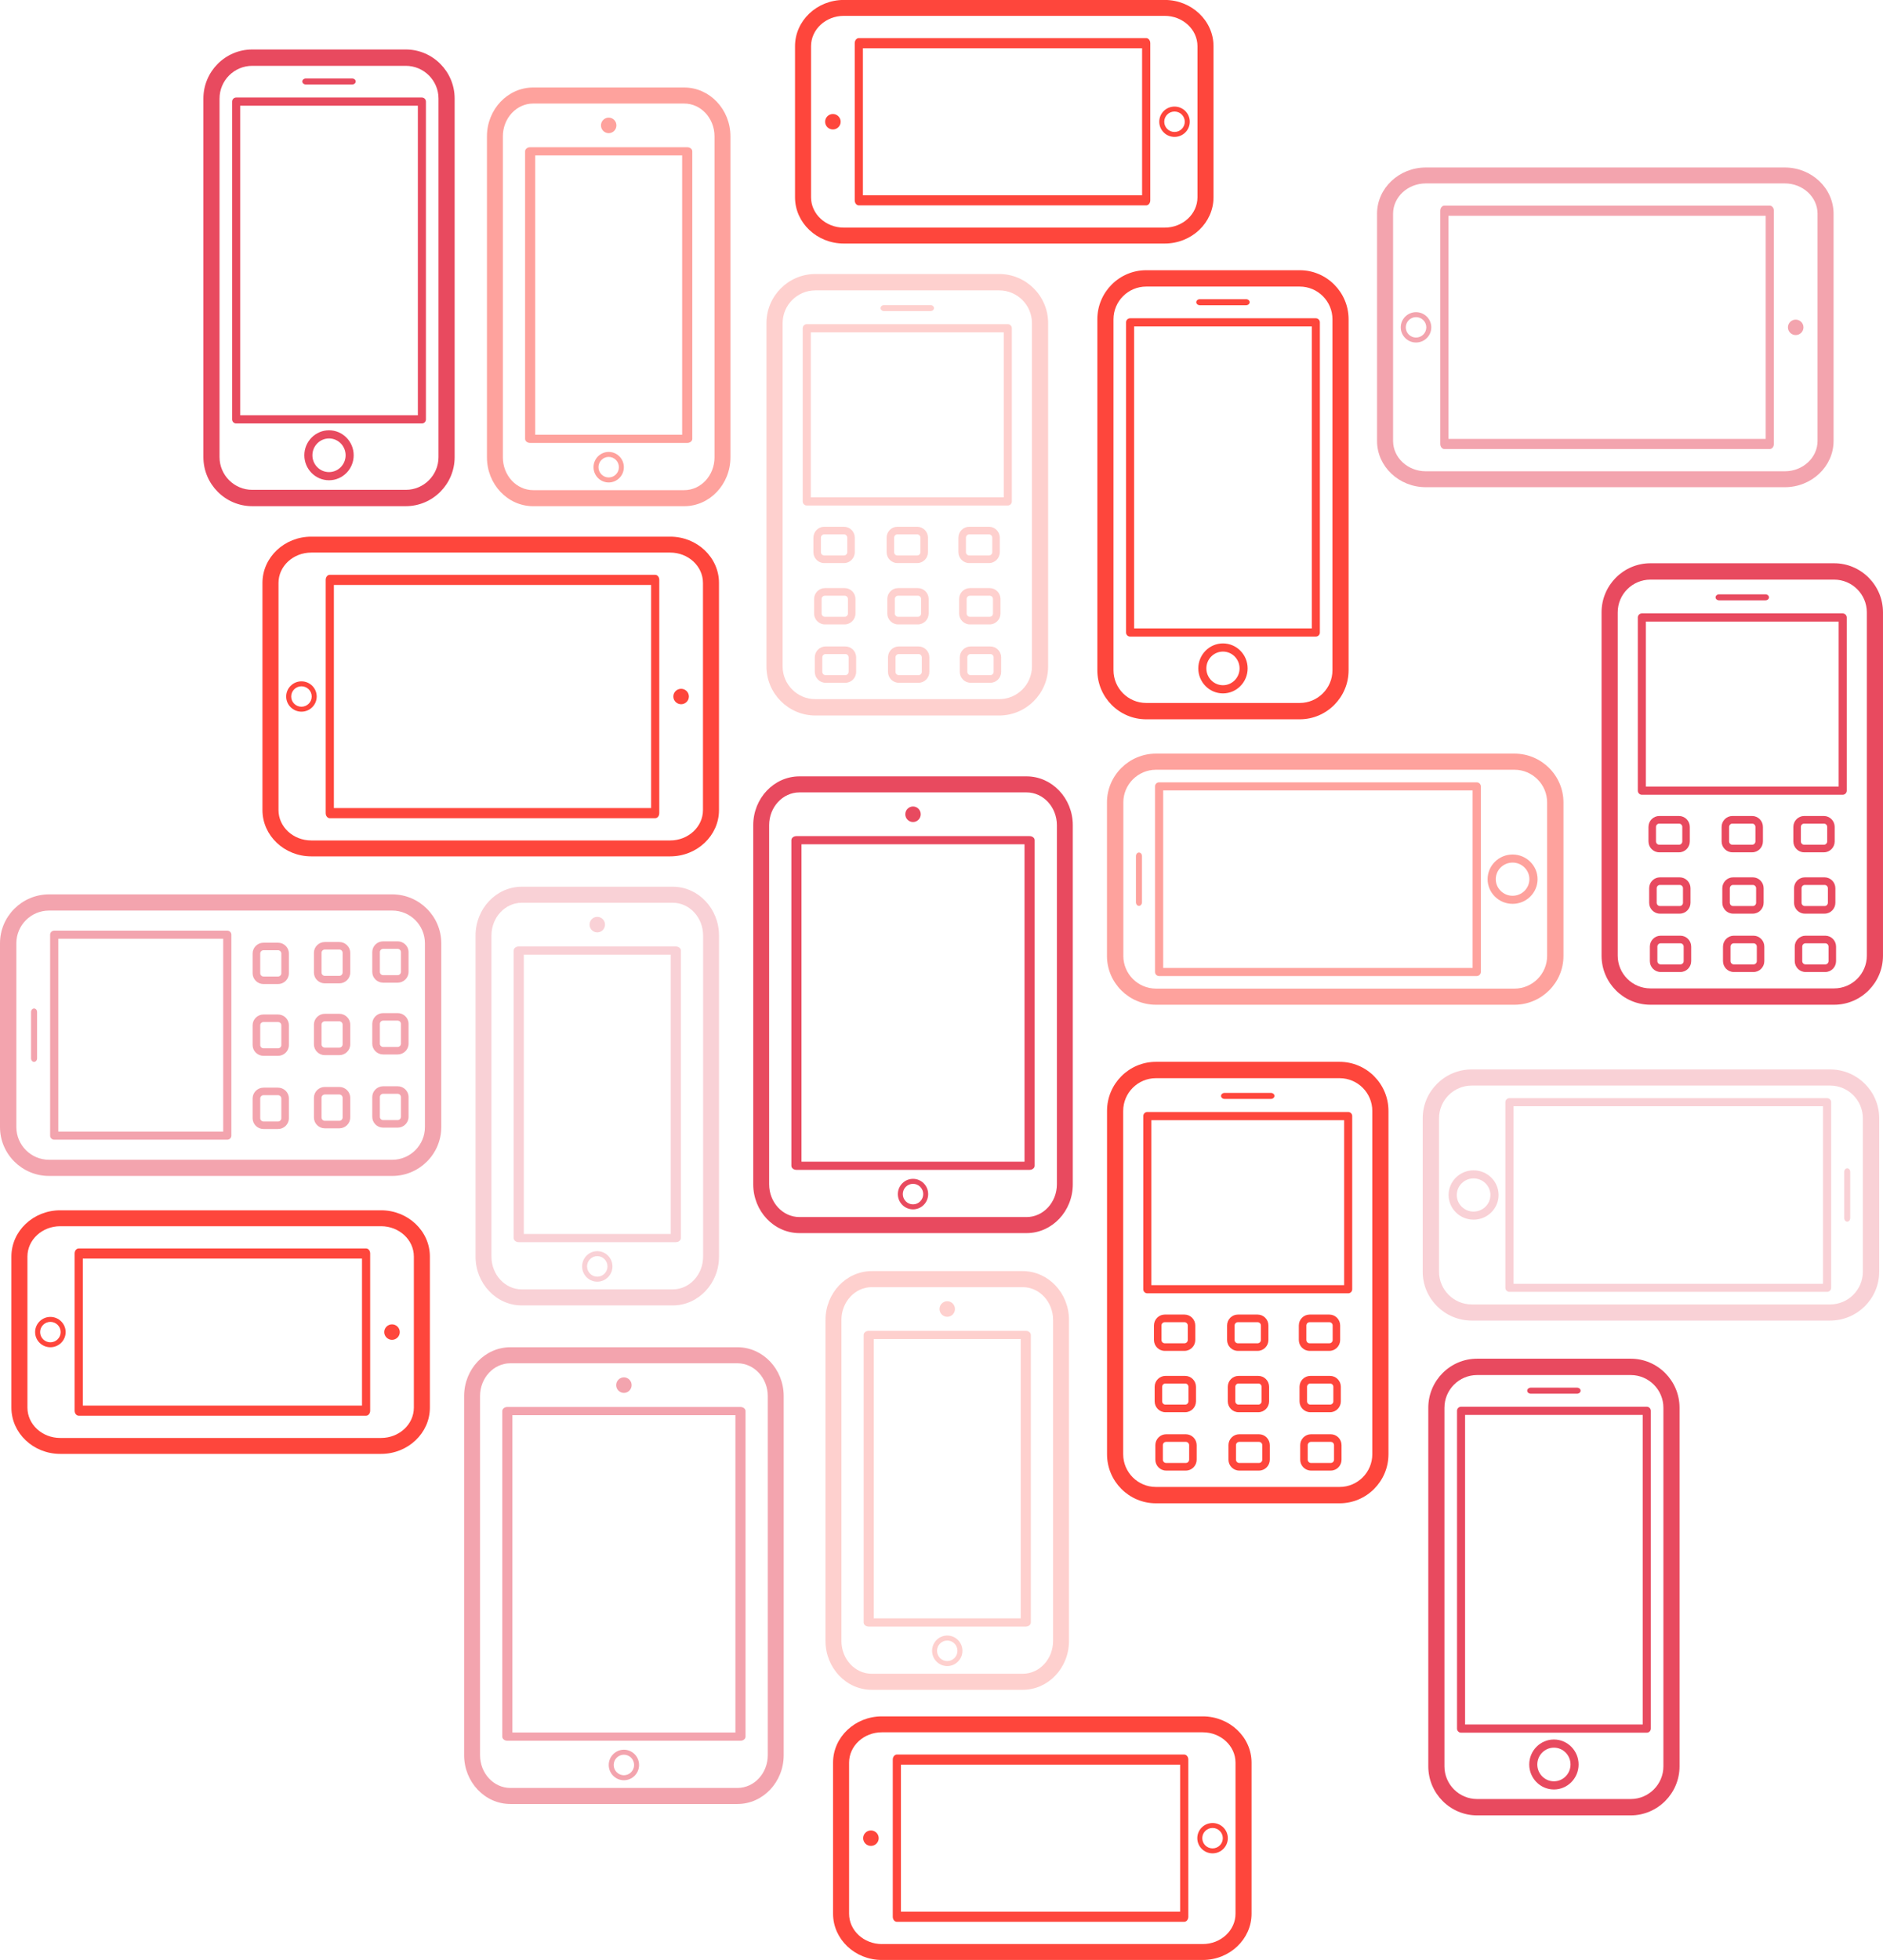 <svg xmlns="http://www.w3.org/2000/svg" xmlns:xlink="http://www.w3.org/1999/xlink" preserveAspectRatio="xMidYMid" width="495" height="515" viewBox="0 0 495 515">
  <defs>
    <style>

      .cls-3 {
        fill: #fe463c;
        opacity: 0.25;
      }

      .cls-4 {
        fill: #e84a5f;
        opacity: 0.5;
      }

      .cls-5 {
        fill: #fe463c;
      }

      .cls-6 {
        fill: #e84a5f;
      }

      .cls-10 {
        fill: #fe463c;
        opacity: 0.5;
      }

      .cls-11 {
        fill: #e84a5f;
        opacity: 0.25;
      }
    </style>
  </defs>
  <g id="group-1">
    <path d="M262.670,188.000 C262.670,188.000 214.339,188.000 214.339,188.000 C207.250,188.000 201.484,182.216 201.484,175.108 C201.484,175.108 201.484,84.896 201.484,84.896 C201.484,77.785 207.250,72.000 214.339,72.000 C214.339,72.000 262.670,72.000 262.670,72.000 C269.758,72.000 275.529,77.785 275.529,84.896 C275.529,84.896 275.529,175.108 275.529,175.108 C275.529,182.216 269.758,188.000 262.670,188.000 ZM271.276,84.896 C271.276,80.155 267.417,76.299 262.674,76.299 C262.674,76.299 214.341,76.299 214.341,76.299 C209.596,76.299 205.736,80.155 205.736,84.896 C205.736,84.896 205.734,84.896 205.734,84.896 C205.734,84.896 205.734,175.108 205.734,175.108 C205.734,179.845 209.594,183.704 214.339,183.704 C214.339,183.704 262.674,183.704 262.674,183.704 C267.417,183.704 271.276,179.845 271.276,175.108 C271.276,175.108 271.276,84.896 271.276,84.896 ZM264.926,132.826 C264.926,132.826 212.082,132.826 212.082,132.826 C211.494,132.826 211.018,132.343 211.020,131.750 C211.020,131.750 211.020,86.251 211.020,86.251 C211.020,85.658 211.494,85.177 212.082,85.177 C212.082,85.177 264.926,85.177 264.926,85.177 C265.515,85.177 265.992,85.658 265.992,86.251 C265.992,86.251 265.992,131.750 265.992,131.750 C265.992,132.343 265.515,132.826 264.926,132.826 ZM263.865,87.327 C263.865,87.327 213.144,87.327 213.144,87.327 C213.144,87.327 213.144,130.676 213.144,130.676 C213.144,130.676 263.865,130.676 263.865,130.676 C263.865,130.676 263.865,87.327 263.865,87.327 ZM244.586,81.748 C244.586,81.748 232.423,81.748 232.423,81.748 C231.901,81.748 231.477,81.395 231.477,80.956 C231.477,80.518 231.901,80.164 232.423,80.164 C232.423,80.164 244.586,80.164 244.586,80.164 C245.108,80.164 245.531,80.518 245.531,80.956 C245.531,81.395 245.108,81.748 244.586,81.748 ZM216.663,138.409 C216.663,138.409 221.866,138.409 221.866,138.409 C223.430,138.409 224.702,139.696 224.702,141.277 C224.702,141.277 224.702,145.084 224.702,145.084 C224.702,146.665 223.428,147.948 221.866,147.948 C221.866,147.948 216.663,147.948 216.663,147.948 C215.100,147.948 213.826,146.665 213.826,145.084 C213.826,145.084 213.826,141.277 213.826,141.277 C213.826,139.696 215.100,138.409 216.663,138.409 ZM215.804,145.085 C215.804,145.564 216.189,145.952 216.663,145.952 C216.663,145.952 221.866,145.952 221.866,145.952 C222.341,145.952 222.724,145.562 222.724,145.085 C222.724,145.085 222.724,141.277 222.724,141.277 C222.724,140.797 222.339,140.410 221.866,140.410 C221.866,140.410 216.663,140.410 216.663,140.410 C216.188,140.410 215.804,140.801 215.804,141.277 C215.804,141.277 215.804,145.085 215.804,145.085 ZM216.844,154.525 C216.844,154.525 222.048,154.525 222.048,154.525 C223.613,154.525 224.884,155.812 224.884,157.392 C224.884,157.392 224.884,161.200 224.884,161.200 C224.884,162.778 223.610,164.065 222.048,164.065 C222.048,164.065 216.844,164.065 216.844,164.065 C215.282,164.065 214.008,162.778 214.008,161.200 C214.008,161.200 214.008,157.392 214.008,157.392 C214.008,155.812 215.282,154.525 216.844,154.525 ZM215.986,161.200 C215.986,161.677 216.372,162.065 216.844,162.065 C216.844,162.065 222.048,162.065 222.048,162.065 C222.522,162.065 222.906,161.677 222.906,161.200 C222.906,161.200 222.906,157.392 222.906,157.392 C222.906,156.912 222.521,156.525 222.048,156.525 C222.048,156.525 216.844,156.525 216.844,156.525 C216.370,156.525 215.986,156.914 215.986,157.392 C215.986,157.392 215.986,161.200 215.986,161.200 ZM217.027,169.859 C217.027,169.859 222.228,169.859 222.228,169.859 C223.790,169.859 225.064,171.146 225.066,172.727 C225.066,172.727 225.066,176.533 225.066,176.533 C225.066,178.115 223.792,179.400 222.230,179.400 C222.230,179.400 217.027,179.400 217.027,179.400 C215.464,179.400 214.191,178.115 214.191,176.533 C214.191,176.533 214.191,172.727 214.191,172.727 C214.191,171.147 215.464,169.859 217.027,169.859 ZM216.168,176.533 C216.168,177.010 216.554,177.398 217.027,177.398 C217.027,177.398 222.228,177.398 222.228,177.398 C222.702,177.398 223.086,177.010 223.086,176.533 C223.086,176.533 223.088,176.533 223.088,176.533 C223.088,176.533 223.088,172.725 223.088,172.725 C223.088,172.245 222.702,171.858 222.230,171.858 C222.230,171.858 217.027,171.858 217.027,171.858 C216.552,171.858 216.168,172.247 216.168,172.725 C216.168,172.725 216.168,176.533 216.168,176.533 ZM235.904,138.409 C235.904,138.409 241.108,138.409 241.108,138.409 C242.669,138.409 243.943,139.696 243.943,141.277 C243.943,141.277 243.943,145.084 243.943,145.084 C243.943,146.665 242.669,147.948 241.108,147.948 C241.108,147.948 235.904,147.948 235.904,147.948 C234.341,147.948 233.070,146.665 233.070,145.084 C233.070,145.084 233.070,141.277 233.070,141.277 C233.070,139.696 234.341,138.409 235.904,138.409 ZM235.047,145.085 C235.047,145.564 235.431,145.952 235.904,145.952 C235.904,145.952 241.108,145.952 241.108,145.952 C241.583,145.952 241.965,145.562 241.965,145.085 C241.965,145.085 241.965,141.277 241.965,141.277 C241.965,140.797 241.579,140.410 241.108,140.410 C241.108,140.410 235.904,140.410 235.904,140.410 C235.431,140.410 235.047,140.801 235.047,141.277 C235.047,141.277 235.047,145.085 235.047,145.085 ZM236.085,154.525 C236.085,154.525 241.289,154.525 241.289,154.525 C242.852,154.525 244.125,155.812 244.125,157.392 C244.125,157.392 244.125,161.200 244.125,161.200 C244.125,162.778 242.852,164.065 241.289,164.065 C241.289,164.065 236.085,164.065 236.085,164.065 C234.523,164.065 233.252,162.778 233.252,161.200 C233.252,161.200 233.252,157.392 233.252,157.392 C233.252,155.812 234.523,154.525 236.085,154.525 ZM235.229,161.200 C235.229,161.677 235.613,162.065 236.085,162.065 C236.085,162.065 241.289,162.065 241.289,162.065 C241.764,162.065 242.147,161.677 242.147,161.200 C242.147,161.200 242.147,157.392 242.147,157.392 C242.147,156.912 241.761,156.525 241.289,156.525 C241.289,156.525 236.085,156.525 236.085,156.525 C235.613,156.525 235.229,156.914 235.229,157.392 C235.229,157.392 235.229,161.200 235.229,161.200 ZM236.268,169.859 C236.268,169.859 241.471,169.859 241.471,169.859 C243.033,169.859 244.306,171.146 244.306,172.727 C244.306,172.727 244.306,176.533 244.306,176.533 C244.306,178.115 243.033,179.400 241.471,179.400 C241.471,179.400 236.268,179.400 236.268,179.400 C234.705,179.400 233.432,178.115 233.432,176.533 C233.432,176.533 233.432,172.727 233.432,172.727 C233.432,171.147 234.705,169.859 236.268,169.859 ZM235.409,176.533 C235.409,177.010 235.795,177.398 236.268,177.398 C236.268,177.398 241.471,177.398 241.471,177.398 C241.946,177.398 242.329,177.010 242.329,176.533 C242.329,176.533 242.329,172.725 242.329,172.725 C242.329,172.245 241.942,171.858 241.471,171.858 C241.471,171.858 236.268,171.858 236.268,171.858 C235.793,171.858 235.409,172.247 235.409,172.725 C235.409,172.725 235.409,176.533 235.409,176.533 ZM254.782,138.409 C254.782,138.409 259.985,138.409 259.985,138.409 C261.546,138.409 262.820,139.696 262.820,141.277 C262.820,141.277 262.820,145.084 262.820,145.084 C262.820,146.665 261.546,147.948 259.985,147.948 C259.985,147.948 254.782,147.948 254.782,147.948 C253.218,147.948 251.947,146.665 251.945,145.084 C251.945,145.084 251.945,141.277 251.945,141.277 C251.945,139.696 253.218,138.409 254.782,138.409 ZM253.923,145.085 C253.923,145.564 254.309,145.952 254.782,145.952 C254.782,145.952 259.985,145.952 259.985,145.952 C260.460,145.952 260.845,145.562 260.845,145.085 C260.845,145.085 260.845,141.277 260.845,141.277 C260.845,140.797 260.460,140.410 259.985,140.410 C259.985,140.410 254.782,140.410 254.782,140.410 C254.309,140.410 253.925,140.801 253.925,141.277 C253.925,141.277 253.923,141.277 253.923,141.277 C253.923,141.277 253.923,145.085 253.923,145.085 ZM254.964,154.525 C254.964,154.525 260.167,154.525 260.167,154.525 C261.729,154.525 263.002,155.812 263.002,157.392 C263.002,157.392 263.002,161.200 263.002,161.200 C263.002,162.778 261.729,164.065 260.167,164.065 C260.167,164.065 254.964,164.065 254.964,164.065 C253.401,164.065 252.128,162.778 252.128,161.200 C252.128,161.200 252.128,157.392 252.128,157.392 C252.128,155.812 253.401,154.525 254.964,154.525 ZM254.106,161.200 C254.106,161.677 254.492,162.065 254.965,162.065 C254.965,162.065 260.169,162.065 260.169,162.065 C260.642,162.065 261.028,161.677 261.028,161.200 C261.028,161.200 261.028,157.392 261.028,157.392 C261.028,156.912 260.642,156.525 260.169,156.525 C260.169,156.525 254.965,156.525 254.965,156.525 C254.490,156.525 254.106,156.914 254.106,157.392 C254.106,157.392 254.106,161.200 254.106,161.200 ZM255.145,169.859 C255.145,169.859 260.348,169.859 260.348,169.859 C261.911,169.859 263.183,171.146 263.183,172.727 C263.183,172.727 263.183,176.533 263.183,176.533 C263.183,178.115 261.911,179.400 260.348,179.400 C260.348,179.400 255.145,179.400 255.145,179.400 C253.583,179.400 252.310,178.115 252.310,176.533 C252.310,176.533 252.310,172.727 252.310,172.727 C252.310,171.147 253.583,169.859 255.145,169.859 ZM254.284,176.533 C254.284,177.010 254.670,177.398 255.143,177.398 C255.143,177.398 260.346,177.398 260.346,177.398 C260.821,177.398 261.206,177.010 261.206,176.533 C261.206,176.533 261.206,172.725 261.206,172.725 C261.206,172.245 260.819,171.858 260.346,171.858 C260.346,171.858 255.143,171.858 255.143,171.858 C254.668,171.858 254.284,172.247 254.284,172.725 C254.284,172.725 254.284,176.533 254.284,176.533 Z" id="path-1" class="cls-3" fill-rule="evenodd"/>
    <path d="M103.108,308.985 C103.108,308.985 12.896,308.985 12.896,308.985 C5.785,308.985 -0.000,303.224 -0.000,296.140 C-0.000,296.140 -0.000,247.851 -0.000,247.851 C-0.000,240.769 5.785,235.002 12.896,235.002 C12.896,235.002 103.108,235.002 103.108,235.002 C110.216,235.002 116.000,240.769 116.000,247.851 C116.000,247.851 116.000,296.140 116.000,296.140 C116.000,303.224 110.216,308.985 103.108,308.985 ZM111.704,247.847 C111.704,243.108 107.845,239.252 103.108,239.252 C103.108,239.252 12.896,239.252 12.896,239.252 C8.155,239.252 4.299,243.108 4.299,247.847 C4.299,247.847 4.299,296.138 4.299,296.138 C4.299,300.880 8.155,304.736 12.896,304.736 C12.896,304.736 12.896,304.738 12.896,304.738 C12.896,304.738 103.108,304.738 103.108,304.738 C107.845,304.738 111.704,300.882 111.704,296.140 C111.704,296.140 111.704,247.847 111.704,247.847 ZM104.533,296.289 C104.533,296.289 100.727,296.289 100.727,296.289 C99.148,296.289 97.859,295.016 97.859,293.455 C97.859,293.455 97.859,288.258 97.859,288.258 C97.859,286.697 99.146,285.425 100.727,285.423 C100.727,285.423 104.533,285.423 104.533,285.423 C106.115,285.423 107.400,286.695 107.400,288.257 C107.400,288.257 107.400,293.455 107.400,293.455 C107.400,295.016 106.115,296.289 104.533,296.289 ZM105.398,288.258 C105.398,287.785 105.010,287.401 104.533,287.401 C104.533,287.401 104.533,287.399 104.533,287.399 C104.533,287.399 100.725,287.399 100.725,287.399 C100.245,287.399 99.858,287.785 99.858,288.257 C99.858,288.257 99.858,293.455 99.858,293.455 C99.858,293.930 100.247,294.313 100.725,294.313 C100.725,294.313 104.533,294.313 104.533,294.313 C105.010,294.313 105.398,293.928 105.398,293.455 C105.398,293.455 105.398,288.258 105.398,288.258 ZM104.533,277.064 C104.533,277.064 100.727,277.064 100.727,277.064 C99.148,277.064 97.859,275.791 97.859,274.230 C97.859,274.230 97.859,269.032 97.859,269.032 C97.859,267.470 99.146,266.199 100.727,266.199 C100.727,266.199 104.533,266.199 104.533,266.199 C106.115,266.199 107.400,267.470 107.400,269.032 C107.400,269.032 107.400,274.230 107.400,274.230 C107.400,275.791 106.115,277.064 104.533,277.064 ZM105.398,269.032 C105.398,268.557 105.010,268.175 104.533,268.175 C104.533,268.175 100.725,268.175 100.725,268.175 C100.245,268.175 99.858,268.561 99.858,269.032 C99.858,269.032 99.858,274.230 99.858,274.230 C99.858,274.705 100.247,275.088 100.725,275.088 C100.725,275.088 104.533,275.088 104.533,275.088 C105.010,275.088 105.398,274.703 105.398,274.230 C105.398,274.230 105.398,269.032 105.398,269.032 ZM104.533,258.202 C104.533,258.202 100.727,258.202 100.727,258.202 C99.148,258.202 97.859,256.930 97.859,255.369 C97.859,255.369 97.859,250.170 97.859,250.170 C97.859,248.609 99.146,247.338 100.727,247.338 C100.727,247.338 104.533,247.338 104.533,247.338 C106.115,247.338 107.400,248.609 107.400,250.170 C107.400,250.170 107.400,255.369 107.400,255.369 C107.400,256.930 106.115,258.202 104.533,258.202 ZM105.398,250.172 C105.398,249.697 105.010,249.314 104.533,249.314 C104.533,249.314 100.725,249.314 100.725,249.314 C100.245,249.314 99.858,249.699 99.858,250.172 C99.858,250.172 99.858,255.371 99.858,255.371 C99.858,255.845 100.247,256.230 100.725,256.230 C100.725,256.230 104.533,256.230 104.533,256.230 C105.010,256.230 105.398,255.844 105.398,255.371 C105.398,255.371 105.398,250.172 105.398,250.172 ZM89.200,296.471 C89.200,296.471 85.392,296.471 85.392,296.471 C83.812,296.471 82.525,295.199 82.525,293.637 C82.525,293.637 82.525,288.438 82.525,288.438 C82.525,286.875 83.812,285.605 85.392,285.605 C85.392,285.605 89.200,285.605 89.200,285.605 C90.778,285.605 92.065,286.877 92.065,288.438 C92.065,288.438 92.065,293.637 92.065,293.637 C92.065,295.199 90.778,296.471 89.200,296.471 ZM90.065,288.438 C90.065,287.964 89.676,287.581 89.200,287.581 C89.200,287.581 85.392,287.581 85.392,287.581 C84.912,287.581 84.525,287.966 84.525,288.438 C84.525,288.438 84.525,293.637 84.525,293.637 C84.525,294.111 84.914,294.495 85.392,294.495 C85.392,294.495 89.200,294.495 89.200,294.495 C89.676,294.495 90.065,294.109 90.065,293.637 C90.065,293.637 90.065,288.438 90.065,288.438 ZM89.200,277.243 C89.200,277.243 85.392,277.243 85.392,277.243 C83.812,277.243 82.525,275.974 82.525,274.413 C82.525,274.413 82.525,269.213 82.525,269.213 C82.525,267.652 83.812,266.380 85.392,266.380 C85.392,266.380 89.200,266.380 89.200,266.380 C90.778,266.380 92.065,267.652 92.065,269.213 C92.065,269.213 92.065,274.413 92.065,274.413 C92.065,275.974 90.778,277.243 89.200,277.243 ZM90.065,269.213 C90.065,268.738 89.676,268.356 89.200,268.356 C89.200,268.356 85.392,268.356 85.392,268.356 C84.912,268.356 84.525,268.742 84.525,269.213 C84.525,269.213 84.525,274.413 84.525,274.413 C84.525,274.884 84.914,275.268 85.392,275.268 C85.392,275.268 89.200,275.268 89.200,275.268 C89.676,275.268 90.065,274.884 90.065,274.413 C90.065,274.413 90.065,269.213 90.065,269.213 ZM89.200,258.383 C89.200,258.383 85.392,258.383 85.392,258.383 C83.812,258.383 82.525,257.112 82.525,255.550 C82.525,255.550 82.525,250.352 82.525,250.352 C82.525,248.790 83.812,247.519 85.392,247.519 C85.392,247.519 89.200,247.519 89.200,247.519 C90.778,247.519 92.065,248.790 92.065,250.352 C92.065,250.352 92.065,255.550 92.065,255.550 C92.065,257.112 90.778,258.383 89.200,258.383 ZM90.065,250.350 C90.065,249.877 89.676,249.491 89.200,249.491 C89.200,249.491 85.392,249.491 85.392,249.491 C84.912,249.491 84.525,249.877 84.525,250.350 C84.525,250.350 84.525,255.548 84.525,255.548 C84.525,256.023 84.914,256.407 85.392,256.407 C85.392,256.407 89.200,256.407 89.200,256.407 C89.676,256.407 90.065,256.021 90.065,255.548 C90.065,255.548 90.065,250.350 90.065,250.350 ZM73.083,296.653 C73.083,296.653 69.277,296.653 69.277,296.653 C67.696,296.653 66.409,295.380 66.409,293.819 C66.409,293.819 66.409,288.620 66.409,288.620 C66.409,287.057 67.696,285.786 69.277,285.786 C69.277,285.786 73.083,285.786 73.083,285.786 C74.665,285.786 75.948,287.059 75.948,288.620 C75.948,288.620 75.948,293.819 75.948,293.819 C75.948,295.380 74.665,296.653 73.083,296.653 ZM73.952,288.620 C73.952,288.146 73.562,287.762 73.085,287.762 C73.085,287.762 69.277,287.762 69.277,287.762 C68.797,287.762 68.410,288.148 68.410,288.620 C68.410,288.620 68.410,293.819 68.410,293.819 C68.410,294.294 68.801,294.677 69.277,294.677 C69.277,294.677 73.085,294.677 73.085,294.677 C73.564,294.677 73.952,294.292 73.952,293.819 C73.952,293.819 73.952,288.620 73.952,288.620 ZM73.083,277.426 C73.083,277.426 69.277,277.426 69.277,277.426 C67.696,277.426 66.409,276.155 66.409,274.594 C66.409,274.594 66.409,269.394 66.409,269.394 C66.409,267.835 67.696,266.562 69.277,266.562 C69.277,266.562 73.083,266.562 73.083,266.562 C74.665,266.562 75.948,267.835 75.948,269.394 C75.948,269.394 75.948,274.594 75.948,274.594 C75.948,276.155 74.665,277.426 73.083,277.426 ZM73.952,269.394 C73.952,268.920 73.562,268.538 73.085,268.538 C73.085,268.538 69.277,268.538 69.277,268.538 C68.797,268.538 68.410,268.923 68.410,269.394 C68.410,269.394 68.410,274.594 68.410,274.594 C68.410,275.067 68.801,275.450 69.277,275.450 C69.277,275.450 73.085,275.450 73.085,275.450 C73.564,275.450 73.952,275.067 73.952,274.594 C73.952,274.594 73.952,269.394 73.952,269.394 ZM73.083,258.566 C73.083,258.566 69.277,258.566 69.277,258.566 C67.696,258.566 66.409,257.295 66.409,255.732 C66.409,255.732 66.409,250.533 66.409,250.533 C66.409,248.974 67.696,247.700 69.277,247.700 C69.277,247.700 73.083,247.700 73.083,247.700 C74.665,247.700 75.948,248.974 75.948,250.533 C75.948,250.533 75.948,255.732 75.948,255.732 C75.948,257.295 74.665,258.565 73.083,258.566 ZM73.952,250.533 C73.952,250.058 73.562,249.674 73.085,249.674 C73.085,249.674 69.277,249.674 69.277,249.674 C68.797,249.674 68.410,250.058 68.410,250.533 C68.410,250.533 68.410,255.732 68.410,255.732 C68.410,256.205 68.801,256.588 69.277,256.588 C69.277,256.588 69.277,256.590 69.277,256.590 C69.277,256.590 73.085,256.590 73.085,256.590 C73.564,256.590 73.952,256.205 73.952,255.732 C73.952,255.732 73.952,250.533 73.952,250.533 ZM59.750,299.457 C59.750,299.457 14.251,299.457 14.251,299.457 C13.658,299.457 13.177,298.983 13.177,298.395 C13.177,298.395 13.177,245.597 13.177,245.597 C13.177,245.008 13.658,244.532 14.251,244.532 C14.251,244.532 59.750,244.532 59.750,244.532 C60.343,244.532 60.826,245.008 60.826,245.597 C60.826,245.597 60.826,298.395 60.826,298.395 C60.826,298.983 60.343,299.458 59.750,299.457 ZM58.676,246.656 C58.676,246.656 15.327,246.656 15.327,246.656 C15.327,246.656 15.327,297.335 15.327,297.335 C15.327,297.335 58.676,297.335 58.676,297.335 C58.676,297.335 58.676,246.656 58.676,246.656 ZM8.956,279.017 C8.518,279.017 8.164,278.593 8.164,278.072 C8.164,278.072 8.164,265.919 8.164,265.919 C8.164,265.398 8.518,264.975 8.956,264.975 C9.394,264.975 9.748,265.398 9.748,265.919 C9.748,265.919 9.748,278.072 9.748,278.072 C9.748,278.593 9.394,279.017 8.956,279.017 Z" id="path-2" class="cls-4" fill-rule="evenodd"/>
    <path d="M352.149,395.000 C352.149,395.000 303.860,395.000 303.860,395.000 C296.777,395.000 291.015,389.216 291.015,382.108 C291.015,382.108 291.015,291.896 291.015,291.896 C291.015,284.785 296.777,279.000 303.860,279.000 C303.860,279.000 352.149,279.000 352.149,279.000 C359.231,279.000 364.997,284.785 364.997,291.896 C364.997,291.896 364.997,382.108 364.997,382.108 C364.997,389.216 359.231,395.000 352.149,395.000 ZM360.748,291.896 C360.748,287.155 356.893,283.299 352.153,283.299 C352.153,283.299 303.862,283.299 303.862,283.299 C299.120,283.299 295.264,287.155 295.264,291.896 C295.264,291.896 295.262,291.896 295.262,291.896 C295.262,291.896 295.262,382.108 295.262,382.108 C295.262,386.845 299.118,390.704 303.860,390.704 C303.860,390.704 352.153,390.704 352.153,390.704 C356.893,390.704 360.748,386.845 360.748,382.108 C360.748,382.108 360.748,291.896 360.748,291.896 ZM354.403,339.826 C354.403,339.826 301.605,339.826 301.605,339.826 C301.017,339.826 300.541,339.343 300.543,338.750 C300.543,338.750 300.543,293.251 300.543,293.251 C300.543,292.658 301.017,292.177 301.605,292.177 C301.605,292.177 354.403,292.177 354.403,292.177 C354.992,292.177 355.468,292.658 355.468,293.251 C355.468,293.251 355.468,338.750 355.468,338.750 C355.468,339.343 354.992,339.826 354.403,339.826 ZM353.344,294.327 C353.344,294.327 302.665,294.327 302.665,294.327 C302.665,294.327 302.665,337.676 302.665,337.676 C302.665,337.676 353.344,337.676 353.344,337.676 C353.344,337.676 353.344,294.327 353.344,294.327 ZM334.081,288.748 C334.081,288.748 321.928,288.748 321.928,288.748 C321.407,288.748 320.983,288.395 320.983,287.956 C320.983,287.518 321.407,287.164 321.928,287.164 C321.928,287.164 334.081,287.164 334.081,287.164 C334.602,287.164 335.025,287.518 335.025,287.956 C335.025,288.395 334.602,288.748 334.081,288.748 ZM306.181,345.409 C306.181,345.409 311.380,345.409 311.380,345.409 C312.943,345.409 314.214,346.696 314.214,348.277 C314.214,348.277 314.214,352.083 314.214,352.083 C314.214,353.665 312.941,354.948 311.380,354.948 C311.380,354.948 306.181,354.948 306.181,354.948 C304.620,354.948 303.347,353.665 303.347,352.083 C303.347,352.083 303.347,348.277 303.347,348.277 C303.347,346.696 304.620,345.409 306.181,345.409 ZM305.323,352.085 C305.323,352.564 305.708,352.952 306.181,352.952 C306.181,352.952 311.380,352.952 311.380,352.952 C311.854,352.952 312.238,352.562 312.238,352.085 C312.238,352.085 312.238,348.277 312.238,348.277 C312.238,347.797 311.853,347.410 311.380,347.410 C311.380,347.410 306.181,347.410 306.181,347.410 C305.706,347.410 305.323,347.801 305.323,348.277 C305.323,348.277 305.323,352.085 305.323,352.085 ZM306.363,361.525 C306.363,361.525 311.562,361.525 311.562,361.525 C313.125,361.525 314.395,362.812 314.395,364.392 C314.395,364.392 314.395,368.200 314.395,368.200 C314.395,369.778 313.122,371.065 311.562,371.065 C311.562,371.065 306.363,371.065 306.363,371.065 C304.801,371.065 303.529,369.778 303.529,368.200 C303.529,368.200 303.529,364.392 303.529,364.392 C303.529,362.812 304.801,361.525 306.363,361.525 ZM305.505,368.200 C305.505,368.676 305.891,369.065 306.363,369.065 C306.363,369.065 311.562,369.065 311.562,369.065 C312.036,369.065 312.419,368.676 312.419,368.200 C312.419,368.200 312.419,364.392 312.419,364.392 C312.419,363.912 312.034,363.525 311.562,363.525 C311.562,363.525 306.363,363.525 306.363,363.525 C305.889,363.525 305.505,363.914 305.505,364.392 C305.505,364.392 305.505,368.200 305.505,368.200 ZM306.545,376.859 C306.545,376.859 311.742,376.859 311.742,376.859 C313.303,376.859 314.575,378.146 314.577,379.727 C314.577,379.727 314.577,383.533 314.577,383.533 C314.577,385.115 313.305,386.400 311.744,386.400 C311.744,386.400 306.545,386.400 306.545,386.400 C304.984,386.400 303.711,385.115 303.711,383.533 C303.711,383.533 303.711,379.727 303.711,379.727 C303.711,378.147 304.984,376.859 306.545,376.859 ZM305.687,383.533 C305.687,384.010 306.072,384.398 306.545,384.398 C306.545,384.398 311.742,384.398 311.742,384.398 C312.215,384.398 312.599,384.010 312.599,383.533 C312.599,383.533 312.601,383.533 312.601,383.533 C312.601,383.533 312.601,379.725 312.601,379.725 C312.601,379.245 312.215,378.858 311.744,378.858 C311.744,378.858 306.545,378.858 306.545,378.858 C306.070,378.858 305.687,379.247 305.687,379.725 C305.687,379.725 305.687,383.533 305.687,383.533 ZM325.406,345.409 C325.406,345.409 330.606,345.409 330.606,345.409 C332.165,345.409 333.439,346.696 333.439,348.277 C333.439,348.277 333.439,352.083 333.439,352.083 C333.439,353.665 332.165,354.948 330.606,354.948 C330.606,354.948 325.406,354.948 325.406,354.948 C323.845,354.948 322.574,353.665 322.574,352.083 C322.574,352.083 322.574,348.277 322.574,348.277 C322.574,346.696 323.845,345.409 325.406,345.409 ZM324.550,352.085 C324.550,352.564 324.933,352.952 325.406,352.952 C325.406,352.952 330.606,352.952 330.606,352.952 C331.080,352.952 331.462,352.562 331.462,352.085 C331.462,352.085 331.462,348.277 331.462,348.277 C331.462,347.797 331.077,347.410 330.606,347.410 C330.606,347.410 325.406,347.410 325.406,347.410 C324.933,347.410 324.550,347.801 324.550,348.277 C324.550,348.277 324.550,352.085 324.550,352.085 ZM325.588,361.525 C325.588,361.525 330.787,361.525 330.787,361.525 C332.348,361.525 333.620,362.812 333.620,364.392 C333.620,364.392 333.620,368.200 333.620,368.200 C333.620,369.778 332.348,371.065 330.787,371.065 C330.787,371.065 325.588,371.065 325.588,371.065 C324.026,371.065 322.757,369.778 322.757,368.200 C322.757,368.200 322.757,364.392 322.757,364.392 C322.757,362.812 324.026,361.525 325.588,361.525 ZM324.732,368.200 C324.732,368.676 325.116,369.065 325.588,369.065 C325.588,369.065 330.787,369.065 330.787,369.065 C331.262,369.065 331.644,368.676 331.644,368.200 C331.644,368.200 331.644,364.392 331.644,364.392 C331.644,363.912 331.258,363.525 330.787,363.525 C330.787,363.525 325.588,363.525 325.588,363.525 C325.116,363.525 324.732,363.914 324.732,364.392 C324.732,364.392 324.732,368.200 324.732,368.200 ZM325.770,376.859 C325.770,376.859 330.969,376.859 330.969,376.859 C332.530,376.859 333.801,378.146 333.801,379.727 C333.801,379.727 333.801,383.533 333.801,383.533 C333.801,385.115 332.530,386.400 330.969,386.400 C330.969,386.400 325.770,386.400 325.770,386.400 C324.209,386.400 322.936,385.115 322.936,383.533 C322.936,383.533 322.936,379.727 322.936,379.727 C322.936,378.147 324.209,376.859 325.770,376.859 ZM324.912,383.533 C324.912,384.010 325.297,384.398 325.770,384.398 C325.770,384.398 330.969,384.398 330.969,384.398 C331.443,384.398 331.825,384.010 331.825,383.533 C331.825,383.533 331.825,379.725 331.825,379.725 C331.825,379.245 331.439,378.858 330.969,378.858 C330.969,378.858 325.770,378.858 325.770,378.858 C325.295,378.858 324.912,379.247 324.912,379.725 C324.912,379.725 324.912,383.533 324.912,383.533 ZM344.268,345.409 C344.268,345.409 349.467,345.409 349.467,345.409 C351.026,345.409 352.300,346.696 352.300,348.277 C352.300,348.277 352.300,352.083 352.300,352.083 C352.300,353.665 351.026,354.948 349.467,354.948 C349.467,354.948 344.268,354.948 344.268,354.948 C342.705,354.948 341.435,353.665 341.433,352.083 C341.433,352.083 341.433,348.277 341.433,348.277 C341.433,346.696 342.705,345.409 344.268,345.409 ZM343.410,352.085 C343.410,352.564 343.795,352.952 344.268,352.952 C344.268,352.952 349.467,352.952 349.467,352.952 C349.942,352.952 350.326,352.562 350.326,352.085 C350.326,352.085 350.326,348.277 350.326,348.277 C350.326,347.797 349.942,347.410 349.467,347.410 C349.467,347.410 344.268,347.410 344.268,347.410 C343.795,347.410 343.411,347.801 343.411,348.277 C343.411,348.277 343.410,348.277 343.410,348.277 C343.410,348.277 343.410,352.085 343.410,352.085 ZM344.450,361.525 C344.450,361.525 349.648,361.525 349.648,361.525 C351.210,361.525 352.481,362.812 352.481,364.392 C352.481,364.392 352.481,368.200 352.481,368.200 C352.481,369.778 351.210,371.065 349.648,371.065 C349.648,371.065 344.450,371.065 344.450,371.065 C342.888,371.065 341.617,369.778 341.617,368.200 C341.617,368.200 341.617,364.392 341.617,364.392 C341.617,362.812 342.888,361.525 344.450,361.525 ZM343.593,368.200 C343.593,368.676 343.979,369.065 344.452,369.065 C344.452,369.065 349.650,369.065 349.650,369.065 C350.123,369.065 350.509,368.676 350.509,368.200 C350.509,368.200 350.509,364.392 350.509,364.392 C350.509,363.912 350.123,363.525 349.650,363.525 C349.650,363.525 344.452,363.525 344.452,363.525 C343.977,363.525 343.593,363.914 343.593,364.392 C343.593,364.392 343.593,368.200 343.593,368.200 ZM344.631,376.859 C344.631,376.859 349.830,376.859 349.830,376.859 C351.391,376.859 352.663,378.146 352.663,379.727 C352.663,379.727 352.663,383.533 352.663,383.533 C352.663,385.115 351.391,386.400 349.830,386.400 C349.830,386.400 344.631,386.400 344.631,386.400 C343.070,386.400 341.798,385.115 341.798,383.533 C341.798,383.533 341.798,379.727 341.798,379.727 C341.798,378.147 343.070,376.859 344.631,376.859 ZM343.770,383.533 C343.770,384.010 344.156,384.398 344.629,384.398 C344.629,384.398 349.828,384.398 349.828,384.398 C350.303,384.398 350.686,384.010 350.686,383.533 C350.686,383.533 350.686,379.725 350.686,379.725 C350.686,379.245 350.301,378.858 349.828,378.858 C349.828,378.858 344.629,378.858 344.629,378.858 C344.155,378.858 343.770,379.247 343.770,379.725 C343.770,379.725 343.770,383.533 343.770,383.533 Z" id="path-3" class="cls-5" fill-rule="evenodd"/>
    <path d="M482.149,264.000 C482.149,264.000 433.860,264.000 433.860,264.000 C426.777,264.000 421.015,258.216 421.015,251.108 C421.015,251.108 421.015,160.896 421.015,160.896 C421.015,153.785 426.777,148.000 433.860,148.000 C433.860,148.000 482.149,148.000 482.149,148.000 C489.231,148.000 494.997,153.785 494.997,160.896 C494.997,160.896 494.997,251.108 494.997,251.108 C494.997,258.216 489.231,264.000 482.149,264.000 ZM490.748,160.896 C490.748,156.155 486.892,152.299 482.153,152.299 C482.153,152.299 433.861,152.299 433.861,152.299 C429.120,152.299 425.264,156.155 425.264,160.896 C425.264,160.896 425.262,160.896 425.262,160.896 C425.262,160.896 425.262,251.108 425.262,251.108 C425.262,255.845 429.118,259.704 433.860,259.704 C433.860,259.704 482.153,259.704 482.153,259.704 C486.892,259.704 490.748,255.845 490.748,251.108 C490.748,251.108 490.748,160.896 490.748,160.896 ZM484.403,208.826 C484.403,208.826 431.605,208.826 431.605,208.826 C431.017,208.826 430.542,208.344 430.543,207.750 C430.543,207.750 430.543,162.251 430.543,162.251 C430.543,161.658 431.017,161.177 431.605,161.177 C431.605,161.177 484.403,161.177 484.403,161.177 C484.992,161.177 485.468,161.658 485.468,162.251 C485.468,162.251 485.468,207.750 485.468,207.750 C485.468,208.344 484.992,208.826 484.403,208.826 ZM483.344,163.327 C483.344,163.327 432.665,163.327 432.665,163.327 C432.665,163.327 432.665,206.676 432.665,206.676 C432.665,206.676 483.344,206.676 483.344,206.676 C483.344,206.676 483.344,163.327 483.344,163.327 ZM464.081,157.748 C464.081,157.748 451.928,157.748 451.928,157.748 C451.407,157.748 450.983,157.394 450.983,156.956 C450.983,156.518 451.407,156.164 451.928,156.164 C451.928,156.164 464.081,156.164 464.081,156.164 C464.602,156.164 465.025,156.518 465.025,156.956 C465.025,157.394 464.602,157.748 464.081,157.748 ZM436.181,214.409 C436.181,214.409 441.380,214.409 441.380,214.409 C442.943,214.409 444.214,215.696 444.214,217.277 C444.214,217.277 444.214,221.083 444.214,221.083 C444.214,222.665 442.941,223.948 441.380,223.948 C441.380,223.948 436.181,223.948 436.181,223.948 C434.620,223.948 433.347,222.665 433.347,221.083 C433.347,221.083 433.347,217.277 433.347,217.277 C433.347,215.696 434.620,214.409 436.181,214.409 ZM435.323,221.085 C435.323,221.564 435.708,221.953 436.181,221.953 C436.181,221.953 441.380,221.953 441.380,221.953 C441.854,221.953 442.238,221.562 442.238,221.085 C442.238,221.085 442.238,217.277 442.238,217.277 C442.238,216.797 441.853,216.410 441.380,216.410 C441.380,216.410 436.181,216.410 436.181,216.410 C435.706,216.410 435.323,216.801 435.323,217.277 C435.323,217.277 435.323,221.085 435.323,221.085 ZM436.363,230.525 C436.363,230.525 441.562,230.525 441.562,230.525 C443.125,230.525 444.395,231.812 444.395,233.392 C444.395,233.392 444.395,237.200 444.395,237.200 C444.395,238.778 443.122,240.065 441.562,240.065 C441.562,240.065 436.363,240.065 436.363,240.065 C434.801,240.065 433.529,238.778 433.529,237.200 C433.529,237.200 433.529,233.392 433.529,233.392 C433.529,231.812 434.801,230.525 436.363,230.525 ZM435.505,237.200 C435.505,237.676 435.891,238.065 436.363,238.065 C436.363,238.065 441.562,238.065 441.562,238.065 C442.036,238.065 442.419,237.676 442.419,237.200 C442.419,237.200 442.419,233.392 442.419,233.392 C442.419,232.912 442.034,232.525 441.562,232.525 C441.562,232.525 436.363,232.525 436.363,232.525 C435.889,232.525 435.505,232.914 435.505,233.392 C435.505,233.392 435.505,237.200 435.505,237.200 ZM436.545,245.859 C436.545,245.859 441.742,245.859 441.742,245.859 C443.303,245.859 444.575,247.146 444.577,248.727 C444.577,248.727 444.577,252.533 444.577,252.533 C444.577,254.115 443.305,255.400 441.744,255.400 C441.744,255.400 436.545,255.400 436.545,255.400 C434.984,255.400 433.711,254.115 433.711,252.533 C433.711,252.533 433.711,248.727 433.711,248.727 C433.711,247.148 434.984,245.859 436.545,245.859 ZM435.687,252.533 C435.687,253.010 436.072,253.398 436.545,253.398 C436.545,253.398 441.742,253.398 441.742,253.398 C442.215,253.398 442.599,253.010 442.599,252.533 C442.599,252.533 442.601,252.533 442.601,252.533 C442.601,252.533 442.601,248.725 442.601,248.725 C442.601,248.245 442.215,247.858 441.744,247.858 C441.744,247.858 436.545,247.858 436.545,247.858 C436.070,247.858 435.687,248.247 435.687,248.725 C435.687,248.725 435.687,252.533 435.687,252.533 ZM455.406,214.409 C455.406,214.409 460.606,214.409 460.606,214.409 C462.165,214.409 463.439,215.696 463.439,217.277 C463.439,217.277 463.439,221.083 463.439,221.083 C463.439,222.665 462.165,223.948 460.606,223.948 C460.606,223.948 455.406,223.948 455.406,223.948 C453.845,223.948 452.574,222.665 452.574,221.083 C452.574,221.083 452.574,217.277 452.574,217.277 C452.574,215.696 453.845,214.409 455.406,214.409 ZM454.550,221.085 C454.550,221.564 454.933,221.953 455.406,221.953 C455.406,221.953 460.606,221.953 460.606,221.953 C461.080,221.953 461.463,221.562 461.463,221.085 C461.463,221.085 461.463,217.277 461.463,217.277 C461.463,216.797 461.077,216.410 460.606,216.410 C460.606,216.410 455.406,216.410 455.406,216.410 C454.933,216.410 454.550,216.801 454.550,217.277 C454.550,217.277 454.550,221.085 454.550,221.085 ZM455.588,230.525 C455.588,230.525 460.787,230.525 460.787,230.525 C462.348,230.525 463.620,231.812 463.620,233.392 C463.620,233.392 463.620,237.200 463.620,237.200 C463.620,238.778 462.348,240.065 460.787,240.065 C460.787,240.065 455.588,240.065 455.588,240.065 C454.026,240.065 452.756,238.778 452.756,237.200 C452.756,237.200 452.756,233.392 452.756,233.392 C452.756,231.812 454.026,230.525 455.588,230.525 ZM454.732,237.200 C454.732,237.676 455.116,238.065 455.588,238.065 C455.588,238.065 460.787,238.065 460.787,238.065 C461.262,238.065 461.644,237.676 461.644,237.200 C461.644,237.200 461.644,233.392 461.644,233.392 C461.644,232.912 461.258,232.525 460.787,232.525 C460.787,232.525 455.588,232.525 455.588,232.525 C455.116,232.525 454.732,232.914 454.732,233.392 C454.732,233.392 454.732,237.200 454.732,237.200 ZM455.770,245.859 C455.770,245.859 460.969,245.859 460.969,245.859 C462.530,245.859 463.801,247.146 463.801,248.727 C463.801,248.727 463.801,252.533 463.801,252.533 C463.801,254.115 462.530,255.400 460.969,255.400 C460.969,255.400 455.770,255.400 455.770,255.400 C454.209,255.400 452.936,254.115 452.936,252.533 C452.936,252.533 452.936,248.727 452.936,248.727 C452.936,247.148 454.209,245.859 455.770,245.859 ZM454.912,252.533 C454.912,253.010 455.297,253.398 455.770,253.398 C455.770,253.398 460.969,253.398 460.969,253.398 C461.443,253.398 461.825,253.010 461.825,252.533 C461.825,252.533 461.825,248.725 461.825,248.725 C461.825,248.245 461.439,247.858 460.969,247.858 C460.969,247.858 455.770,247.858 455.770,247.858 C455.295,247.858 454.912,248.247 454.912,248.725 C454.912,248.725 454.912,252.533 454.912,252.533 ZM474.268,214.409 C474.268,214.409 479.467,214.409 479.467,214.409 C481.026,214.409 482.300,215.696 482.300,217.277 C482.300,217.277 482.300,221.083 482.300,221.083 C482.300,222.665 481.026,223.948 479.467,223.948 C479.467,223.948 474.268,223.948 474.268,223.948 C472.705,223.948 471.435,222.665 471.433,221.083 C471.433,221.083 471.433,217.277 471.433,217.277 C471.433,215.696 472.705,214.409 474.268,214.409 ZM473.410,221.085 C473.410,221.564 473.795,221.953 474.268,221.953 C474.268,221.953 479.467,221.953 479.467,221.953 C479.942,221.953 480.326,221.562 480.326,221.085 C480.326,221.085 480.326,217.277 480.326,217.277 C480.326,216.797 479.942,216.410 479.467,216.410 C479.467,216.410 474.268,216.410 474.268,216.410 C473.795,216.410 473.411,216.801 473.411,217.277 C473.411,217.277 473.410,217.277 473.410,217.277 C473.410,217.277 473.410,221.085 473.410,221.085 ZM474.450,230.525 C474.450,230.525 479.648,230.525 479.648,230.525 C481.210,230.525 482.481,231.812 482.481,233.392 C482.481,233.392 482.481,237.200 482.481,237.200 C482.481,238.778 481.210,240.065 479.648,240.065 C479.648,240.065 474.450,240.065 474.450,240.065 C472.888,240.065 471.617,238.778 471.617,237.200 C471.617,237.200 471.617,233.392 471.617,233.392 C471.617,231.812 472.888,230.525 474.450,230.525 ZM473.593,237.200 C473.593,237.676 473.979,238.065 474.451,238.065 C474.451,238.065 479.650,238.065 479.650,238.065 C480.123,238.065 480.509,237.676 480.509,237.200 C480.509,237.200 480.509,233.392 480.509,233.392 C480.509,232.912 480.123,232.525 479.650,232.525 C479.650,232.525 474.451,232.525 474.451,232.525 C473.977,232.525 473.593,232.914 473.593,233.392 C473.593,233.392 473.593,237.200 473.593,237.200 ZM474.631,245.859 C474.631,245.859 479.830,245.859 479.830,245.859 C481.391,245.859 482.663,247.146 482.663,248.727 C482.663,248.727 482.663,252.533 482.663,252.533 C482.663,254.115 481.391,255.400 479.830,255.400 C479.830,255.400 474.631,255.400 474.631,255.400 C473.070,255.400 471.798,254.115 471.798,252.533 C471.798,252.533 471.798,248.727 471.798,248.727 C471.798,247.148 473.070,245.859 474.631,245.859 ZM473.770,252.533 C473.770,253.010 474.156,253.398 474.629,253.398 C474.629,253.398 479.828,253.398 479.828,253.398 C480.303,253.398 480.687,253.010 480.687,252.533 C480.687,252.533 480.687,248.725 480.687,248.725 C480.687,248.245 480.301,247.858 479.828,247.858 C479.828,247.858 474.629,247.858 474.629,247.858 C474.155,247.858 473.770,248.247 473.770,248.725 C473.770,248.725 473.770,252.533 473.770,252.533 Z" id="path-4" class="cls-6" fill-rule="evenodd"/>
    <path d="M106.674,133.000 C106.674,133.000 66.306,133.000 66.306,133.000 C59.226,133.000 53.467,127.214 53.467,120.108 C53.467,120.108 53.467,25.896 53.467,25.896 C53.467,18.785 59.226,13.000 66.306,13.000 C66.306,13.000 106.674,13.000 106.674,13.000 C113.753,13.000 119.516,18.785 119.516,25.896 C119.516,25.896 119.516,120.108 119.516,120.108 C119.516,127.214 113.753,133.000 106.674,133.000 ZM115.273,25.896 C115.273,21.155 111.415,17.299 106.678,17.299 C106.678,17.299 66.307,17.299 66.307,17.299 C61.568,17.299 57.713,21.155 57.713,25.896 C57.713,25.896 57.711,25.896 57.711,25.896 C57.711,25.896 57.711,120.108 57.711,120.108 C57.711,124.845 61.566,128.704 66.306,128.704 C66.306,128.704 106.678,128.704 106.678,128.704 C111.417,128.704 115.273,124.845 115.273,120.108 C115.273,120.108 115.273,25.896 115.273,25.896 ZM110.906,111.269 C110.906,111.269 62.078,111.269 62.078,111.269 C61.491,111.269 61.017,110.785 61.017,110.195 C61.017,110.195 61.017,26.702 61.017,26.702 C61.017,26.108 61.491,25.627 62.078,25.627 C62.078,25.627 110.906,25.627 110.906,25.627 C111.492,25.627 111.967,26.108 111.967,26.702 C111.967,26.702 111.967,110.195 111.967,110.195 C111.967,110.789 111.492,111.269 110.906,111.269 ZM109.845,27.776 C109.845,27.776 63.139,27.776 63.139,27.776 C63.139,27.776 63.139,109.117 63.139,109.117 C63.139,109.117 109.845,109.117 109.845,109.117 C109.845,109.117 109.845,27.776 109.845,27.776 ZM92.566,22.198 C92.566,22.198 80.415,22.198 80.415,22.198 C79.897,22.198 79.474,21.844 79.471,21.407 C79.471,20.968 79.895,20.615 80.415,20.615 C80.415,20.615 92.566,20.615 92.566,20.615 C93.086,20.615 93.507,20.968 93.507,21.407 C93.507,21.844 93.086,22.198 92.566,22.198 ZM86.492,113.060 C90.070,113.060 92.977,116.005 92.977,119.628 C92.977,123.246 90.070,126.193 86.492,126.193 C82.914,126.193 80.003,123.248 80.003,119.628 C80.003,116.005 82.914,113.060 86.492,113.060 ZM86.492,124.045 C88.897,124.045 90.855,122.062 90.855,119.628 C90.855,117.190 88.897,115.206 86.492,115.206 C84.084,115.206 82.126,117.190 82.126,119.628 C82.126,122.062 84.084,124.045 86.492,124.045 Z" id="path-5" class="cls-6" fill-rule="evenodd"/>
    <path d="M428.674,477.000 C428.674,477.000 388.306,477.000 388.306,477.000 C381.226,477.000 375.467,471.214 375.467,464.108 C375.467,464.108 375.467,369.896 375.467,369.896 C375.467,362.785 381.226,357.000 388.306,357.000 C388.306,357.000 428.674,357.000 428.674,357.000 C435.753,357.000 441.516,362.785 441.516,369.896 C441.516,369.896 441.516,464.108 441.516,464.108 C441.516,471.214 435.753,477.000 428.674,477.000 ZM437.273,369.896 C437.273,365.154 433.415,361.299 428.678,361.299 C428.678,361.299 388.307,361.299 388.307,361.299 C383.568,361.299 379.713,365.154 379.713,369.896 C379.713,369.896 379.711,369.896 379.711,369.896 C379.711,369.896 379.711,464.108 379.711,464.108 C379.711,468.845 383.566,472.704 388.306,472.704 C388.306,472.704 428.678,472.704 428.678,472.704 C433.417,472.704 437.273,468.845 437.273,464.108 C437.273,464.108 437.273,369.896 437.273,369.896 ZM432.906,455.269 C432.906,455.269 384.078,455.269 384.078,455.269 C383.491,455.269 383.017,454.785 383.017,454.195 C383.017,454.195 383.017,370.702 383.017,370.702 C383.017,370.108 383.491,369.627 384.078,369.627 C384.078,369.627 432.906,369.627 432.906,369.627 C433.492,369.627 433.967,370.108 433.967,370.702 C433.967,370.702 433.967,454.195 433.967,454.195 C433.967,454.789 433.492,455.269 432.906,455.269 ZM431.845,371.776 C431.845,371.776 385.139,371.776 385.139,371.776 C385.139,371.776 385.139,453.117 385.139,453.117 C385.139,453.117 431.845,453.117 431.845,453.117 C431.845,453.117 431.845,371.776 431.845,371.776 ZM414.566,366.199 C414.566,366.199 402.415,366.199 402.415,366.199 C401.897,366.199 401.474,365.844 401.471,365.407 C401.471,364.968 401.895,364.615 402.415,364.615 C402.415,364.615 414.566,364.615 414.566,364.615 C415.086,364.615 415.507,364.968 415.507,365.407 C415.507,365.844 415.086,366.199 414.566,366.199 ZM408.492,457.060 C412.070,457.060 414.977,460.005 414.977,463.627 C414.977,467.246 412.070,470.193 408.492,470.193 C404.914,470.193 402.003,467.248 402.003,463.627 C402.003,460.005 404.914,457.060 408.492,457.060 ZM408.492,468.045 C410.897,468.045 412.855,466.063 412.855,463.627 C412.855,461.190 410.897,459.206 408.492,459.206 C406.084,459.206 404.126,461.190 404.126,463.627 C404.126,466.063 406.084,468.045 408.492,468.045 Z" id="path-6" class="cls-6" fill-rule="evenodd"/>
    <path d="M341.674,189.000 C341.674,189.000 301.306,189.000 301.306,189.000 C294.225,189.000 288.467,183.214 288.467,176.108 C288.467,176.108 288.467,83.896 288.467,83.896 C288.467,76.785 294.225,71.000 301.306,71.000 C301.306,71.000 341.674,71.000 341.674,71.000 C348.753,71.000 354.516,76.785 354.516,83.896 C354.516,83.896 354.516,176.108 354.516,176.108 C354.516,183.214 348.753,189.000 341.674,189.000 ZM350.273,83.896 C350.273,79.155 346.415,75.299 341.677,75.299 C341.677,75.299 301.307,75.299 301.307,75.299 C296.568,75.299 292.713,79.155 292.713,83.896 C292.713,83.896 292.711,83.896 292.711,83.896 C292.711,83.896 292.711,176.108 292.711,176.108 C292.711,180.845 296.566,184.704 301.306,184.704 C301.306,184.704 341.677,184.704 341.677,184.704 C346.417,184.704 350.273,180.845 350.273,176.108 C350.273,176.108 350.273,83.896 350.273,83.896 ZM345.906,167.269 C345.906,167.269 297.078,167.269 297.078,167.269 C296.491,167.269 296.017,166.785 296.017,166.195 C296.017,166.195 296.017,84.702 296.017,84.702 C296.017,84.108 296.491,83.628 297.078,83.628 C297.078,83.628 345.906,83.628 345.906,83.628 C346.492,83.628 346.966,84.108 346.966,84.702 C346.966,84.702 346.966,166.195 346.966,166.195 C346.966,166.789 346.492,167.269 345.906,167.269 ZM344.845,85.776 C344.845,85.776 298.139,85.776 298.139,85.776 C298.139,85.776 298.139,165.117 298.139,165.117 C298.139,165.117 344.845,165.117 344.845,165.117 C344.845,165.117 344.845,85.776 344.845,85.776 ZM327.566,80.198 C327.566,80.198 315.415,80.198 315.415,80.198 C314.897,80.198 314.474,79.844 314.471,79.406 C314.471,78.968 314.895,78.615 315.415,78.615 C315.415,78.615 327.566,78.615 327.566,78.615 C328.086,78.615 328.507,78.968 328.507,79.406 C328.507,79.844 328.086,80.198 327.566,80.198 ZM321.492,169.060 C325.070,169.060 327.976,172.005 327.976,175.627 C327.976,179.246 325.070,182.193 321.492,182.193 C317.914,182.193 315.003,179.248 315.003,175.627 C315.003,172.005 317.914,169.060 321.492,169.060 ZM321.492,180.044 C323.897,180.044 325.855,178.062 325.855,175.627 C325.855,173.190 323.897,171.206 321.492,171.206 C319.084,171.206 317.126,173.190 317.126,175.627 C317.126,178.062 319.084,180.044 321.492,180.044 Z" id="path-7" class="cls-5" fill-rule="evenodd"/>
    <path d="M398.108,264.002 C398.108,264.002 303.896,264.002 303.896,264.002 C296.785,264.002 291.000,258.249 291.000,251.175 C291.000,251.175 291.000,210.845 291.000,210.845 C291.000,203.773 296.785,198.015 303.896,198.015 C303.896,198.015 398.108,198.015 398.108,198.015 C405.214,198.015 411.000,203.773 411.000,210.845 C411.000,210.845 411.000,251.175 411.000,251.175 C411.000,258.249 405.214,264.002 398.108,264.002 ZM406.704,210.841 C406.704,206.107 402.845,202.254 398.108,202.254 C398.108,202.254 303.896,202.254 303.896,202.254 C299.155,202.254 295.299,206.109 295.299,210.841 C295.299,210.841 295.299,251.173 295.299,251.173 C295.299,255.909 299.155,259.759 303.896,259.759 C303.896,259.759 303.896,259.762 303.896,259.762 C303.896,259.762 398.108,259.762 398.108,259.762 C402.845,259.762 406.704,255.910 406.704,251.175 C406.704,251.175 406.704,210.841 406.704,210.841 ZM397.627,237.491 C394.005,237.491 391.060,234.582 391.060,231.008 C391.060,227.434 394.005,224.530 397.627,224.530 C401.246,224.530 404.193,227.434 404.193,231.008 C404.193,234.582 401.248,237.491 397.627,237.491 ZM397.627,226.649 C395.190,226.649 393.206,228.605 393.206,231.008 C393.206,233.414 395.190,235.369 397.627,235.369 C400.062,235.369 402.044,233.414 402.044,231.008 C402.044,228.605 400.062,226.649 397.627,226.649 ZM388.195,256.459 C388.195,256.459 304.702,256.459 304.702,256.459 C304.108,256.459 303.627,255.985 303.627,255.399 C303.627,255.399 303.627,206.617 303.627,206.617 C303.627,206.031 304.108,205.558 304.702,205.558 C304.702,205.558 388.195,205.558 388.195,205.558 C388.789,205.558 389.269,206.031 389.269,206.617 C389.269,206.617 389.269,255.399 389.269,255.399 C389.269,255.985 388.785,256.459 388.195,256.459 ZM387.117,207.677 C387.117,207.677 305.776,207.677 305.776,207.677 C305.776,207.677 305.776,254.339 305.776,254.339 C305.776,254.339 387.117,254.339 387.117,254.339 C387.117,254.339 387.117,207.677 387.117,207.677 ZM299.407,238.022 C298.968,238.022 298.615,237.599 298.615,237.079 C298.615,237.079 298.615,224.940 298.615,224.940 C298.615,224.420 298.968,224.000 299.407,224.000 C299.844,224.000 300.198,224.420 300.198,224.940 C300.198,224.940 300.198,237.079 300.198,237.079 C300.198,237.597 299.844,238.019 299.407,238.022 Z" id="path-8" class="cls-10" fill-rule="evenodd"/>
    <path d="M481.104,346.985 C481.104,346.985 386.892,346.985 386.892,346.985 C379.786,346.985 374.000,341.227 374.000,334.155 C374.000,334.155 374.000,293.825 374.000,293.825 C374.000,286.751 379.786,280.998 386.892,280.998 C386.892,280.998 481.104,280.998 481.104,280.998 C488.215,280.998 494.000,286.751 494.000,293.825 C494.000,293.825 494.000,334.155 494.000,334.155 C494.000,341.227 488.215,346.985 481.104,346.985 ZM489.701,293.826 C489.701,289.092 485.845,285.240 481.104,285.240 C481.104,285.240 481.104,285.239 481.104,285.239 C481.104,285.239 386.892,285.239 386.892,285.239 C382.155,285.239 378.296,289.090 378.296,293.825 C378.296,293.825 378.296,334.158 378.296,334.158 C378.296,338.893 382.155,342.746 386.892,342.746 C386.892,342.746 481.104,342.746 481.104,342.746 C485.845,342.746 489.701,338.891 489.701,334.158 C489.701,334.158 489.701,293.826 489.701,293.826 ZM484.802,307.921 C484.802,307.403 485.156,306.981 485.593,306.978 C486.032,306.978 486.385,307.401 486.385,307.921 C486.385,307.921 486.385,320.060 486.385,320.060 C486.385,320.580 486.032,321.000 485.593,321.000 C485.156,321.000 484.802,320.580 484.802,320.060 C484.802,320.060 484.802,307.921 484.802,307.921 ZM480.298,339.442 C480.298,339.442 396.805,339.442 396.805,339.442 C396.211,339.442 395.731,338.968 395.731,338.383 C395.731,338.383 395.731,289.601 395.731,289.601 C395.731,289.015 396.215,288.541 396.805,288.541 C396.805,288.541 480.298,288.541 480.298,288.541 C480.892,288.541 481.373,289.015 481.373,289.601 C481.373,289.601 481.373,338.383 481.373,338.383 C481.373,338.968 480.892,339.442 480.298,339.442 ZM479.224,290.661 C479.224,290.661 397.883,290.661 397.883,290.661 C397.883,290.661 397.883,337.323 397.883,337.323 C397.883,337.323 479.224,337.323 479.224,337.323 C479.224,337.323 479.224,290.661 479.224,290.661 ZM387.373,320.471 C383.754,320.471 380.807,317.566 380.807,313.992 C380.807,310.417 383.752,307.509 387.373,307.509 C390.995,307.509 393.940,310.417 393.940,313.992 C393.940,317.566 390.995,320.471 387.373,320.471 ZM387.373,309.631 C384.938,309.631 382.956,311.586 382.956,313.992 C382.956,316.395 384.938,318.351 387.373,318.351 C389.810,318.351 391.794,316.395 391.794,313.992 C391.794,311.586 389.810,309.631 387.373,309.631 Z" id="path-9" class="cls-11" fill-rule="evenodd"/>
    <path d="M469.177,128.015 C469.177,128.015 374.826,128.015 374.826,128.015 C367.751,128.015 361.994,122.563 361.994,115.863 C361.994,115.863 361.994,56.161 361.994,56.161 C361.994,49.461 367.751,44.009 374.826,44.009 C374.826,44.009 469.177,44.009 469.177,44.009 C476.251,44.009 482.007,49.461 482.007,56.161 C482.007,56.161 482.007,115.863 482.007,115.863 C482.007,122.563 476.249,128.015 469.177,128.015 ZM477.794,56.158 C477.794,51.766 473.929,48.191 469.177,48.191 C469.177,48.191 469.177,48.193 469.177,48.193 C469.177,48.193 374.826,48.193 374.826,48.193 C370.073,48.193 366.211,51.766 366.211,56.161 C366.211,56.161 366.211,115.862 366.211,115.862 C366.211,120.256 370.073,123.832 374.826,123.832 C374.826,123.832 469.177,123.832 469.177,123.832 C473.929,123.832 477.794,120.256 477.794,115.862 C477.794,115.862 477.794,56.158 477.794,56.158 ZM472.051,88.041 C470.923,88.041 470.008,87.132 470.008,86.012 C470.008,84.891 470.923,83.982 472.051,83.982 C473.179,83.982 474.094,84.891 474.094,86.012 C474.094,87.132 473.179,88.041 472.051,88.041 ZM465.233,117.987 C465.233,117.987 379.694,117.987 379.694,117.987 C379.099,117.987 378.616,117.391 378.616,116.653 C378.616,116.653 378.616,55.364 378.616,55.364 C378.616,54.627 379.099,54.034 379.694,54.034 C379.694,54.034 465.233,54.034 465.233,54.034 C465.829,54.034 466.310,54.627 466.310,55.364 C466.310,55.364 466.310,116.653 466.310,116.653 C466.310,117.391 465.829,117.987 465.233,117.987 ZM464.161,56.698 C464.161,56.698 380.769,56.698 380.769,56.698 C380.769,56.698 380.769,115.324 380.769,115.324 C380.769,115.324 464.161,115.324 464.161,115.324 C464.161,115.324 464.161,56.698 464.161,56.698 ZM372.242,89.998 C370.031,89.998 368.232,88.211 368.232,86.014 C368.232,83.814 370.031,82.025 372.242,82.025 C374.458,82.025 376.256,83.816 376.256,86.014 C376.256,88.211 374.458,89.998 372.242,89.998 ZM372.244,83.328 C370.759,83.328 369.548,84.532 369.548,86.014 C369.548,87.491 370.759,88.695 372.244,88.695 C373.733,88.695 374.944,87.491 374.944,86.014 C374.944,84.530 373.733,83.328 372.244,83.328 Z" id="path-10" class="cls-4" fill-rule="evenodd"/>
    <path d="M193.864,474.006 C193.864,474.006 134.161,474.006 134.161,474.006 C127.461,474.006 122.009,468.249 122.009,461.175 C122.009,461.175 122.009,366.823 122.009,366.823 C122.009,359.749 127.461,353.993 134.161,353.993 C134.161,353.993 193.864,353.993 193.864,353.993 C200.563,353.993 206.015,359.750 206.015,366.823 C206.015,366.823 206.015,461.175 206.015,461.175 C206.015,468.249 200.563,474.006 193.864,474.006 ZM201.832,366.823 C201.832,362.071 198.256,358.206 193.861,358.206 C193.861,358.206 134.158,358.206 134.158,358.206 C129.766,358.206 126.191,362.071 126.191,366.823 C126.191,366.823 126.193,366.823 126.193,366.823 C126.193,366.823 126.193,461.175 126.193,461.175 C126.193,465.927 129.766,469.789 134.161,469.789 C134.161,469.789 193.861,469.789 193.861,469.789 C198.256,469.789 201.832,465.927 201.832,461.175 C201.832,461.175 201.832,366.823 201.832,366.823 ZM194.653,457.384 C194.653,457.384 133.364,457.384 133.364,457.384 C132.627,457.384 132.034,456.901 132.034,456.306 C132.034,456.306 132.034,370.767 132.034,370.767 C132.034,370.171 132.627,369.690 133.364,369.690 C133.364,369.690 194.653,369.690 194.653,369.690 C195.391,369.690 195.987,370.171 195.987,370.767 C195.987,370.767 195.987,456.306 195.987,456.306 C195.987,456.901 195.391,457.384 194.653,457.384 ZM193.324,371.839 C193.324,371.839 134.698,371.839 134.698,371.839 C134.698,371.839 134.698,455.231 134.698,455.231 C134.698,455.231 193.324,455.231 193.324,455.231 C193.324,455.231 193.324,371.839 193.324,371.839 ZM164.012,365.992 C162.891,365.992 161.982,365.077 161.982,363.949 C161.982,362.820 162.891,361.906 164.012,361.906 C165.132,361.906 166.041,362.820 166.041,363.949 C166.041,365.077 165.132,365.992 164.012,365.992 ZM164.014,459.744 C166.211,459.744 167.998,461.542 167.998,463.758 C167.998,465.970 166.211,467.768 164.014,467.768 C161.814,467.768 160.025,465.970 160.025,463.758 C160.025,461.542 161.816,459.744 164.014,459.744 ZM164.014,466.452 C165.491,466.452 166.694,465.241 166.694,463.756 C166.694,462.267 165.491,461.056 164.014,461.056 C162.530,461.056 161.328,462.267 161.328,463.756 C161.328,465.241 162.532,466.452 164.014,466.452 Z" id="path-11" class="cls-4" fill-rule="evenodd"/>
    <path d="M176.177,225.015 C176.177,225.015 81.826,225.015 81.826,225.015 C74.751,225.015 68.994,219.563 68.994,212.863 C68.994,212.863 68.994,153.161 68.994,153.161 C68.994,146.461 74.751,141.009 81.826,141.009 C81.826,141.009 176.177,141.009 176.177,141.009 C183.251,141.009 189.007,146.461 189.007,153.161 C189.007,153.161 189.007,212.863 189.007,212.863 C189.007,219.563 183.249,225.015 176.177,225.015 ZM184.794,153.158 C184.794,148.766 180.929,145.191 176.177,145.191 C176.177,145.191 176.177,145.193 176.177,145.193 C176.177,145.193 81.826,145.193 81.826,145.193 C77.073,145.193 73.211,148.766 73.211,153.161 C73.211,153.161 73.211,212.861 73.211,212.861 C73.211,217.256 77.073,220.832 81.826,220.832 C81.826,220.832 176.177,220.832 176.177,220.832 C180.929,220.832 184.794,217.256 184.794,212.861 C184.794,212.861 184.794,153.158 184.794,153.158 ZM179.051,185.041 C177.923,185.041 177.008,184.132 177.008,183.012 C177.008,181.891 177.923,180.982 179.051,180.982 C180.179,180.982 181.094,181.891 181.094,183.012 C181.094,184.132 180.179,185.041 179.051,185.041 ZM172.234,214.987 C172.234,214.987 86.694,214.987 86.694,214.987 C86.099,214.987 85.616,214.392 85.616,213.653 C85.616,213.653 85.616,152.364 85.616,152.364 C85.616,151.627 86.099,151.034 86.694,151.034 C86.694,151.034 172.234,151.034 172.234,151.034 C172.829,151.034 173.310,151.627 173.310,152.364 C173.310,152.364 173.310,213.653 173.310,213.653 C173.310,214.392 172.829,214.987 172.234,214.987 ZM171.161,153.698 C171.161,153.698 87.769,153.698 87.769,153.698 C87.769,153.698 87.769,212.324 87.769,212.324 C87.769,212.324 171.161,212.324 171.161,212.324 C171.161,212.324 171.161,153.698 171.161,153.698 ZM79.242,186.998 C77.031,186.998 75.232,185.211 75.232,183.014 C75.232,180.814 77.031,179.025 79.242,179.025 C81.458,179.025 83.256,180.816 83.256,183.014 C83.256,185.211 81.458,186.998 79.242,186.998 ZM79.244,180.329 C77.759,180.329 76.548,181.532 76.548,183.014 C76.548,184.491 77.759,185.695 79.244,185.695 C80.733,185.695 81.944,184.491 81.944,183.014 C81.944,181.530 80.733,180.329 79.244,180.329 Z" id="path-12" class="cls-5" fill-rule="evenodd"/>
    <path d="M269.864,324.006 C269.864,324.006 210.161,324.006 210.161,324.006 C203.461,324.006 198.009,318.249 198.009,311.174 C198.009,311.174 198.009,216.823 198.009,216.823 C198.009,209.748 203.461,203.993 210.161,203.993 C210.161,203.993 269.864,203.993 269.864,203.993 C276.563,203.993 282.015,209.751 282.015,216.823 C282.015,216.823 282.015,311.174 282.015,311.174 C282.015,318.249 276.563,324.006 269.864,324.006 ZM277.832,216.823 C277.832,212.071 274.256,208.206 269.862,208.206 C269.862,208.206 210.158,208.206 210.158,208.206 C205.766,208.206 202.191,212.071 202.191,216.823 C202.191,216.823 202.193,216.823 202.193,216.823 C202.193,216.823 202.193,311.174 202.193,311.174 C202.193,315.927 205.766,319.789 210.161,319.789 C210.161,319.789 269.862,319.789 269.862,319.789 C274.256,319.789 277.832,315.927 277.832,311.174 C277.832,311.174 277.832,216.823 277.832,216.823 ZM270.653,307.384 C270.653,307.384 209.364,307.384 209.364,307.384 C208.627,307.384 208.034,306.901 208.034,306.306 C208.034,306.306 208.034,220.767 208.034,220.767 C208.034,220.171 208.627,219.690 209.364,219.690 C209.364,219.690 270.653,219.690 270.653,219.690 C271.391,219.690 271.987,220.171 271.987,220.767 C271.987,220.767 271.987,306.306 271.987,306.306 C271.987,306.901 271.391,307.384 270.653,307.384 ZM269.324,221.839 C269.324,221.839 210.698,221.839 210.698,221.839 C210.698,221.839 210.698,305.231 210.698,305.231 C210.698,305.231 269.324,305.231 269.324,305.231 C269.324,305.231 269.324,221.839 269.324,221.839 ZM240.012,215.992 C238.891,215.992 237.982,215.077 237.982,213.949 C237.982,212.821 238.891,211.905 240.012,211.905 C241.132,211.905 242.041,212.821 242.041,213.949 C242.041,215.077 241.132,215.992 240.012,215.992 ZM240.014,309.744 C242.211,309.744 243.998,311.543 243.998,313.758 C243.998,315.969 242.211,317.768 240.014,317.768 C237.814,317.768 236.025,315.969 236.025,313.758 C236.025,311.543 237.816,309.744 240.014,309.744 ZM240.014,316.452 C241.491,316.452 242.694,315.241 242.694,313.756 C242.694,312.267 241.491,311.056 240.014,311.056 C238.530,311.056 237.328,312.267 237.328,313.756 C237.328,315.241 238.532,316.452 240.014,316.452 Z" id="path-13" class="cls-6" fill-rule="evenodd"/>
    <path d="M179.864,133.006 C179.864,133.006 140.161,133.006 140.161,133.006 C133.461,133.006 128.009,127.249 128.009,120.175 C128.009,120.175 128.009,35.823 128.009,35.823 C128.009,28.749 133.461,22.993 140.161,22.993 C140.161,22.993 179.864,22.993 179.864,22.993 C186.563,22.993 192.015,28.750 192.015,35.823 C192.015,35.823 192.015,120.175 192.015,120.175 C192.015,127.249 186.563,133.006 179.864,133.006 ZM187.832,35.823 C187.832,31.071 184.256,27.206 179.862,27.206 C179.862,27.206 140.158,27.206 140.158,27.206 C135.766,27.206 132.191,31.071 132.191,35.823 C132.191,35.823 132.193,35.823 132.193,35.823 C132.193,35.823 132.193,120.175 132.193,120.175 C132.193,124.927 135.766,128.789 140.161,128.789 C140.161,128.789 179.862,128.789 179.862,128.789 C184.256,128.789 187.832,124.927 187.832,120.175 C187.832,120.175 187.832,35.823 187.832,35.823 ZM180.653,116.384 C180.653,116.384 139.364,116.384 139.364,116.384 C138.627,116.384 138.034,115.901 138.034,115.306 C138.034,115.306 138.034,39.766 138.034,39.766 C138.034,39.171 138.627,38.690 139.364,38.690 C139.364,38.690 180.653,38.690 180.653,38.690 C181.391,38.690 181.987,39.171 181.987,39.766 C181.987,39.766 181.987,115.306 181.987,115.306 C181.987,115.901 181.391,116.384 180.653,116.384 ZM179.324,40.839 C179.324,40.839 140.698,40.839 140.698,40.839 C140.698,40.839 140.698,114.231 140.698,114.231 C140.698,114.231 179.324,114.231 179.324,114.231 C179.324,114.231 179.324,40.839 179.324,40.839 ZM160.012,34.992 C158.891,34.992 157.982,34.077 157.982,32.949 C157.982,31.820 158.891,30.906 160.012,30.906 C161.132,30.906 162.041,31.820 162.041,32.949 C162.041,34.077 161.132,34.992 160.012,34.992 ZM160.014,118.744 C162.211,118.744 163.998,120.542 163.998,122.758 C163.998,124.969 162.211,126.769 160.014,126.769 C157.814,126.769 156.025,124.969 156.025,122.758 C156.025,120.542 157.816,118.744 160.014,118.744 ZM160.014,125.452 C161.491,125.452 162.694,124.241 162.694,122.756 C162.694,121.267 161.491,120.056 160.014,120.056 C158.530,120.056 157.328,121.267 157.328,122.756 C157.328,124.241 158.532,125.452 160.014,125.452 Z" id="path-14" class="cls-10" fill-rule="evenodd"/>
    <path d="M268.864,444.006 C268.864,444.006 229.161,444.006 229.161,444.006 C222.461,444.006 217.009,438.249 217.009,431.174 C217.009,431.174 217.009,346.823 217.009,346.823 C217.009,339.749 222.461,333.993 229.161,333.993 C229.161,333.993 268.864,333.993 268.864,333.993 C275.563,333.993 281.015,339.751 281.015,346.823 C281.015,346.823 281.015,431.174 281.015,431.174 C281.015,438.249 275.563,444.006 268.864,444.006 ZM276.832,346.823 C276.832,342.071 273.256,338.206 268.861,338.206 C268.861,338.206 229.158,338.206 229.158,338.206 C224.766,338.206 221.191,342.071 221.191,346.823 C221.191,346.823 221.193,346.823 221.193,346.823 C221.193,346.823 221.193,431.174 221.193,431.174 C221.193,435.927 224.766,439.789 229.161,439.789 C229.161,439.789 268.861,439.789 268.861,439.789 C273.256,439.789 276.832,435.927 276.832,431.174 C276.832,431.174 276.832,346.823 276.832,346.823 ZM269.653,427.384 C269.653,427.384 228.364,427.384 228.364,427.384 C227.627,427.384 227.034,426.901 227.034,426.305 C227.034,426.305 227.034,350.767 227.034,350.767 C227.034,350.171 227.627,349.690 228.364,349.690 C228.364,349.690 269.653,349.690 269.653,349.690 C270.391,349.690 270.987,350.171 270.987,350.767 C270.987,350.767 270.987,426.305 270.987,426.305 C270.987,426.901 270.391,427.384 269.653,427.384 ZM268.324,351.839 C268.324,351.839 229.698,351.839 229.698,351.839 C229.698,351.839 229.698,425.231 229.698,425.231 C229.698,425.231 268.324,425.231 268.324,425.231 C268.324,425.231 268.324,351.839 268.324,351.839 ZM249.012,345.992 C247.891,345.992 246.982,345.077 246.982,343.949 C246.982,342.821 247.891,341.906 249.012,341.906 C250.132,341.906 251.041,342.821 251.041,343.949 C251.041,345.077 250.132,345.992 249.012,345.992 ZM249.014,429.744 C251.211,429.744 252.998,431.543 252.998,433.758 C252.998,435.969 251.211,437.768 249.014,437.768 C246.814,437.768 245.025,435.969 245.025,433.758 C245.025,431.543 246.816,429.744 249.014,429.744 ZM249.014,436.452 C250.491,436.452 251.694,435.241 251.694,433.756 C251.694,432.267 250.491,431.056 249.014,431.056 C247.530,431.056 246.328,432.267 246.328,433.756 C246.328,435.241 247.532,436.452 249.014,436.452 Z" id="path-15" class="cls-3" fill-rule="evenodd"/>
    <path d="M306.174,63.991 C306.174,63.991 221.823,63.991 221.823,63.991 C214.749,63.991 208.993,58.539 208.993,51.839 C208.993,51.839 208.993,12.137 208.993,12.137 C208.993,5.437 214.751,-0.015 221.823,-0.015 C221.823,-0.015 306.174,-0.015 306.174,-0.015 C313.249,-0.015 319.006,5.437 319.006,12.137 C319.006,12.137 319.006,51.839 319.006,51.839 C319.006,58.539 313.249,63.991 306.174,63.991 ZM314.789,12.138 C314.789,7.744 310.927,4.168 306.174,4.168 C306.174,4.168 221.823,4.168 221.823,4.168 C217.071,4.168 213.206,7.744 213.206,12.138 C213.206,12.138 213.206,51.842 213.206,51.842 C213.206,56.234 217.071,59.809 221.823,59.809 C221.823,59.809 221.823,59.807 221.823,59.807 C221.823,59.807 306.174,59.807 306.174,59.807 C310.927,59.807 314.789,56.234 314.789,51.839 C314.789,51.839 314.789,12.138 314.789,12.138 ZM304.744,31.986 C304.744,29.789 306.542,28.002 308.758,28.002 C310.969,28.002 312.768,29.789 312.768,31.986 C312.768,34.186 310.969,35.975 308.758,35.975 C306.542,35.975 304.744,34.184 304.744,31.986 ZM311.452,31.986 C311.452,30.509 310.241,29.305 308.756,29.305 C307.267,29.305 306.056,30.509 306.056,31.986 C306.056,33.469 307.267,34.672 308.756,34.672 C310.241,34.672 311.452,33.468 311.452,31.986 ZM301.306,53.966 C301.306,53.966 225.767,53.966 225.767,53.966 C225.171,53.966 224.690,53.373 224.690,52.636 C224.690,52.636 224.690,11.347 224.690,11.347 C224.690,10.609 225.171,10.013 225.767,10.013 C225.767,10.013 301.306,10.013 301.306,10.013 C301.901,10.013 302.384,10.609 302.384,11.347 C302.384,11.347 302.384,52.636 302.384,52.636 C302.384,53.373 301.901,53.966 301.306,53.966 ZM300.231,12.676 C300.231,12.676 226.839,12.676 226.839,12.676 C226.839,12.676 226.839,51.302 226.839,51.302 C226.839,51.302 300.231,51.302 300.231,51.302 C300.231,51.302 300.231,12.676 300.231,12.676 ZM218.949,34.018 C217.821,34.018 216.906,33.109 216.906,31.988 C216.906,30.868 217.821,29.959 218.949,29.959 C220.077,29.959 220.992,30.868 220.992,31.988 C220.992,33.109 220.077,34.018 218.949,34.018 Z" id="path-16" class="cls-5" fill-rule="evenodd"/>
    <path d="M316.174,514.991 C316.174,514.991 231.823,514.991 231.823,514.991 C224.749,514.991 218.993,509.539 218.993,502.839 C218.993,502.839 218.993,463.137 218.993,463.137 C218.993,456.437 224.751,450.985 231.823,450.985 C231.823,450.985 316.174,450.985 316.174,450.985 C323.249,450.985 329.006,456.437 329.006,463.137 C329.006,463.137 329.006,502.839 329.006,502.839 C329.006,509.539 323.249,514.991 316.174,514.991 ZM324.789,463.138 C324.789,458.744 320.927,455.168 316.174,455.168 C316.174,455.168 231.823,455.168 231.823,455.168 C227.071,455.168 223.206,458.744 223.206,463.138 C223.206,463.138 223.206,502.842 223.206,502.842 C223.206,507.234 227.071,510.809 231.823,510.809 C231.823,510.809 231.823,510.807 231.823,510.807 C231.823,510.807 316.174,510.807 316.174,510.807 C320.927,510.807 324.789,507.234 324.789,502.839 C324.789,502.839 324.789,463.138 324.789,463.138 ZM314.744,482.986 C314.744,480.789 316.542,479.002 318.758,479.002 C320.969,479.002 322.768,480.789 322.768,482.986 C322.768,485.186 320.969,486.975 318.758,486.975 C316.542,486.975 314.744,485.184 314.744,482.986 ZM321.452,482.986 C321.452,481.509 320.241,480.305 318.756,480.305 C317.267,480.305 316.056,481.509 316.056,482.986 C316.056,484.470 317.267,485.672 318.756,485.672 C320.241,485.672 321.452,484.468 321.452,482.986 ZM311.306,504.966 C311.306,504.966 235.767,504.966 235.767,504.966 C235.171,504.966 234.690,504.373 234.690,503.636 C234.690,503.636 234.690,462.347 234.690,462.347 C234.690,461.609 235.171,461.013 235.767,461.013 C235.767,461.013 311.306,461.013 311.306,461.013 C311.901,461.013 312.384,461.609 312.384,462.347 C312.384,462.347 312.384,503.636 312.384,503.636 C312.384,504.373 311.901,504.966 311.306,504.966 ZM310.231,463.676 C310.231,463.676 236.839,463.676 236.839,463.676 C236.839,463.676 236.839,502.302 236.839,502.302 C236.839,502.302 310.231,502.302 310.231,502.302 C310.231,502.302 310.231,463.676 310.231,463.676 ZM228.949,485.018 C227.821,485.018 226.906,484.109 226.906,482.988 C226.906,481.868 227.821,480.959 228.949,480.959 C230.077,480.959 230.992,481.868 230.992,482.988 C230.992,484.109 230.077,485.018 228.949,485.018 Z" id="path-17" class="cls-5" fill-rule="evenodd"/>
    <path d="M100.177,382.015 C100.177,382.015 15.826,382.015 15.826,382.015 C8.751,382.015 2.994,376.563 2.994,369.863 C2.994,369.863 2.994,330.161 2.994,330.161 C2.994,323.461 8.751,318.009 15.826,318.009 C15.826,318.009 100.177,318.009 100.177,318.009 C107.251,318.009 113.007,323.461 113.007,330.161 C113.007,330.161 113.007,369.863 113.007,369.863 C113.007,376.563 107.249,382.015 100.177,382.015 ZM108.794,330.158 C108.794,325.766 104.929,322.191 100.177,322.191 C100.177,322.191 100.177,322.193 100.177,322.193 C100.177,322.193 15.826,322.193 15.826,322.193 C11.073,322.193 7.211,325.766 7.211,330.161 C7.211,330.161 7.211,369.862 7.211,369.862 C7.211,374.256 11.073,377.832 15.826,377.832 C15.826,377.832 100.177,377.832 100.177,377.832 C104.929,377.832 108.794,374.256 108.794,369.862 C108.794,369.862 108.794,330.158 108.794,330.158 ZM103.051,352.041 C101.923,352.041 101.008,351.132 101.008,350.012 C101.008,348.891 101.923,347.982 103.051,347.982 C104.179,347.982 105.094,348.891 105.094,350.012 C105.094,351.132 104.179,352.041 103.051,352.041 ZM96.234,371.987 C96.234,371.987 20.694,371.987 20.694,371.987 C20.099,371.987 19.616,371.391 19.616,370.653 C19.616,370.653 19.616,329.364 19.616,329.364 C19.616,328.627 20.099,328.034 20.694,328.034 C20.694,328.034 96.234,328.034 96.234,328.034 C96.829,328.034 97.310,328.627 97.310,329.364 C97.310,329.364 97.310,370.653 97.310,370.653 C97.310,371.391 96.829,371.987 96.234,371.987 ZM95.161,330.698 C95.161,330.698 21.769,330.698 21.769,330.698 C21.769,330.698 21.769,369.324 21.769,369.324 C21.769,369.324 95.161,369.324 95.161,369.324 C95.161,369.324 95.161,330.698 95.161,330.698 ZM13.242,353.998 C11.031,353.998 9.232,352.211 9.232,350.014 C9.232,347.814 11.031,346.025 13.242,346.025 C15.458,346.025 17.256,347.816 17.256,350.014 C17.256,352.211 15.458,353.998 13.242,353.998 ZM13.244,347.328 C11.759,347.328 10.548,348.532 10.548,350.014 C10.548,351.491 11.759,352.695 13.244,352.695 C14.733,352.695 15.944,351.491 15.944,350.014 C15.944,348.531 14.733,347.328 13.244,347.328 Z" id="path-18" class="cls-5" fill-rule="evenodd"/>
    <path d="M176.864,343.006 C176.864,343.006 137.161,343.006 137.161,343.006 C130.461,343.006 125.009,337.249 125.009,330.175 C125.009,330.175 125.009,245.823 125.009,245.823 C125.009,238.749 130.461,232.993 137.161,232.993 C137.161,232.993 176.864,232.993 176.864,232.993 C183.563,232.993 189.015,238.750 189.015,245.823 C189.015,245.823 189.015,330.175 189.015,330.175 C189.015,337.249 183.563,343.006 176.864,343.006 ZM184.832,245.823 C184.832,241.071 181.256,237.206 176.861,237.206 C176.861,237.206 137.158,237.206 137.158,237.206 C132.766,237.206 129.191,241.071 129.191,245.823 C129.191,245.823 129.193,245.823 129.193,245.823 C129.193,245.823 129.193,330.175 129.193,330.175 C129.193,334.927 132.766,338.789 137.161,338.789 C137.161,338.789 176.861,338.789 176.861,338.789 C181.256,338.789 184.832,334.927 184.832,330.175 C184.832,330.175 184.832,245.823 184.832,245.823 ZM177.653,326.384 C177.653,326.384 136.364,326.384 136.364,326.384 C135.627,326.384 135.034,325.901 135.034,325.306 C135.034,325.306 135.034,249.766 135.034,249.766 C135.034,249.171 135.627,248.690 136.364,248.690 C136.364,248.690 177.653,248.690 177.653,248.690 C178.391,248.690 178.987,249.171 178.987,249.766 C178.987,249.766 178.987,325.306 178.987,325.306 C178.987,325.901 178.391,326.384 177.653,326.384 ZM176.324,250.839 C176.324,250.839 137.698,250.839 137.698,250.839 C137.698,250.839 137.698,324.231 137.698,324.231 C137.698,324.231 176.324,324.231 176.324,324.231 C176.324,324.231 176.324,250.839 176.324,250.839 ZM157.012,244.992 C155.891,244.992 154.982,244.077 154.982,242.949 C154.982,241.820 155.891,240.906 157.012,240.906 C158.132,240.906 159.041,241.820 159.041,242.949 C159.041,244.077 158.132,244.992 157.012,244.992 ZM157.014,328.744 C159.211,328.744 160.998,330.542 160.998,332.758 C160.998,334.969 159.211,336.769 157.014,336.769 C154.814,336.769 153.025,334.969 153.025,332.758 C153.025,330.542 154.816,328.744 157.014,328.744 ZM157.014,335.452 C158.491,335.452 159.694,334.241 159.694,332.756 C159.694,331.267 158.491,330.056 157.014,330.056 C155.530,330.056 154.328,331.267 154.328,332.756 C154.328,334.241 155.532,335.452 157.014,335.452 Z" id="path-19" class="cls-11" fill-rule="evenodd"/>
  </g>
</svg>
